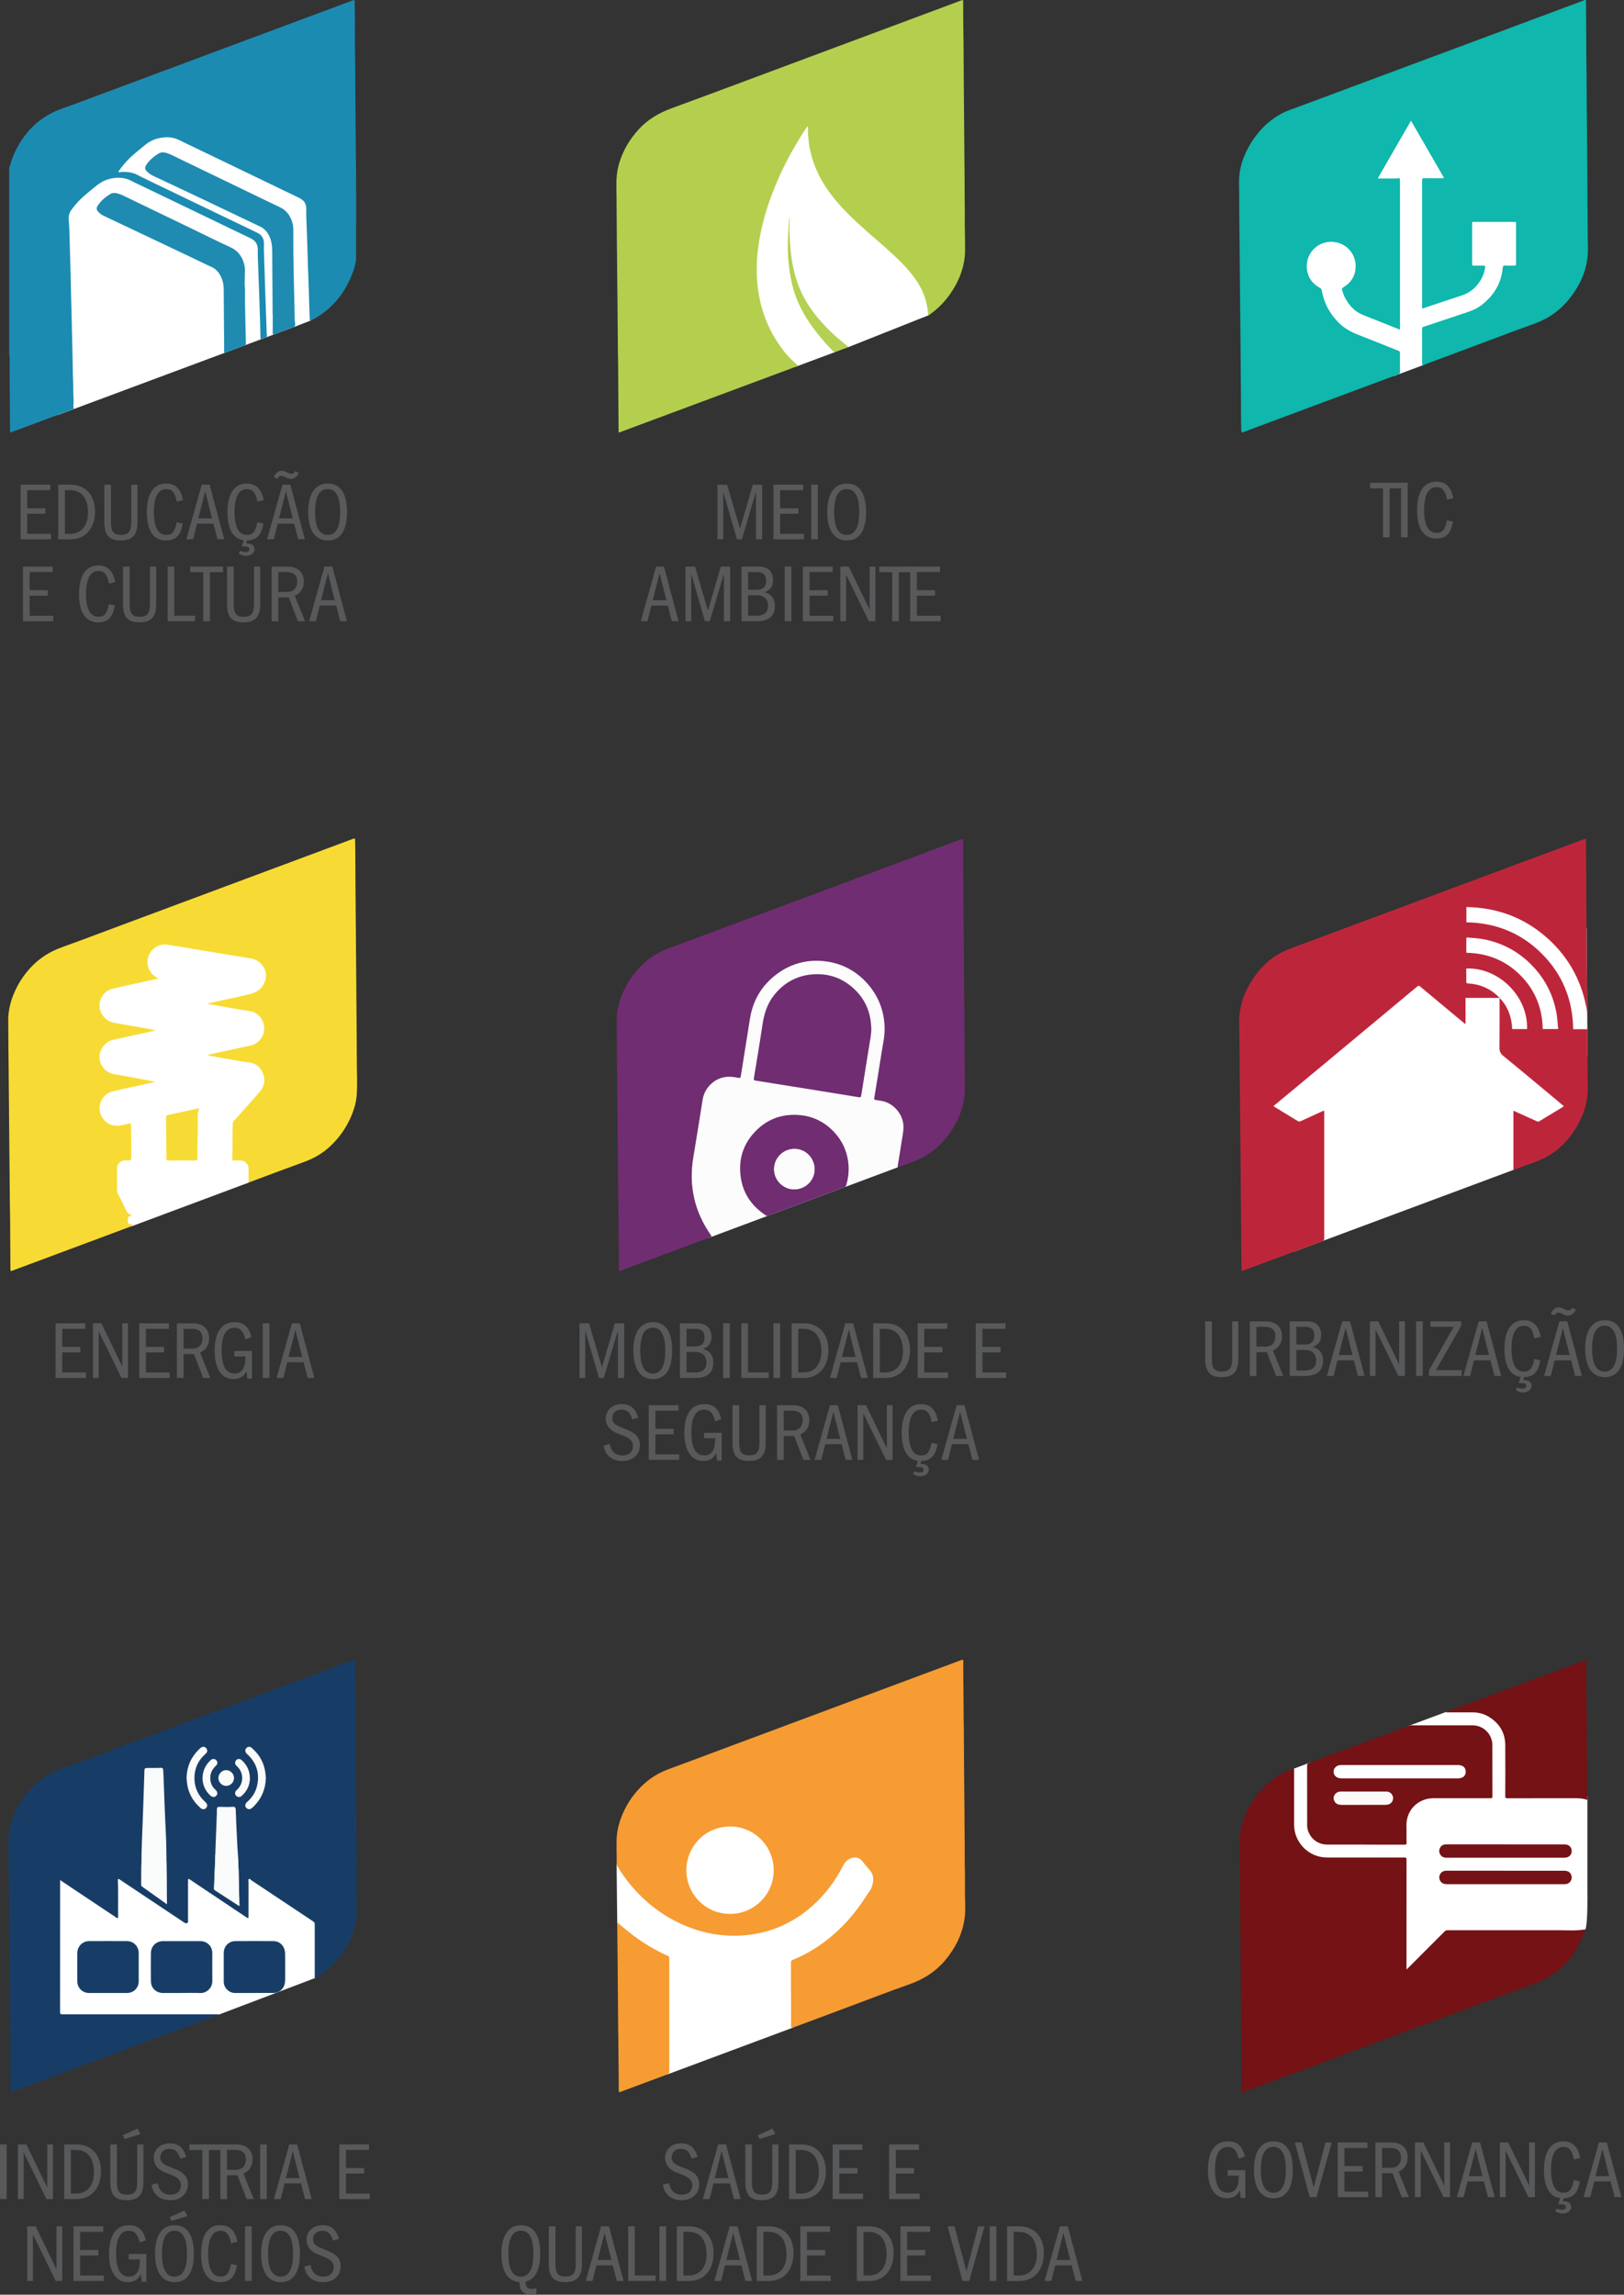 <?xml version="1.0" encoding="UTF-8"?><svg xmlns="http://www.w3.org/2000/svg" viewBox="0 0 464.33 656.1"><rect x="0" y="0" width="464.33" height="656.1" fill="#333333" stroke="none"/><defs><style>.d{fill:#f7db34;}.e{fill:#f7db35;}.f{fill:#f69c33;}.g{fill:#fafbfb;}.h{fill:#fcfcfd;}.i{fill:#fff;}.j{fill:#fcf9f8;}.k{fill:#b5d052;}.l{fill:#bd263a;}.m{fill:#b4cf4e;}.n{fill:#741215;}.o{fill:#173d67;}.p{fill:#1f8bb1;}.q{fill:#0fb7ad;}.r{fill:#1c8bb1;}.s{fill:#702d71;}.t{fill:#58595b;}</style></defs><g id="a"/><g id="b"><g id="c"><g><g><path class="i" d="M25.26,581.98l37.11-5.88,27.68-10.52,1.39-2.23,1.58-31.63s-16.06-4.62-20.27-3.44c-4.22,1.18-41.27,6.23-43.31,6.44-2.04,.21-14.82,.32-14.82,.32,0,0-.43,30.93,0,31.25s-.92,16.22-.19,16.75,10.82-1.07,10.82-1.07Z"/><path class="o" d="M3.02,598.21v-3.5c0-.69,0-1.38,0-2.07-.04-4.87-.04-9.73-.12-14.6-.06-3.89-.06-7.77-.11-11.66-.06-3.9-.05-7.81-.11-11.71-.06-3.9-.05-7.81-.11-11.71-.07-4.43-.06-8.86-.11-13.29-.02-2-.13-3.99,.2-5.97,.66-3.96,2.36-7.46,4.81-10.62,2.9-3.75,6.65-6.21,11.13-7.76,5.5-1.9,10.92-4.03,16.37-6.06,9.49-3.53,18.97-7.06,28.46-10.59,7.2-2.68,14.39-5.37,21.59-8.05,5.33-1.99,10.67-3.97,16-5.97,.44-.17,.54-.1,.54,.38,0,3.31-.02,6.61,.04,9.92,.08,4.48,.06,8.97,.11,13.45,.06,4.5,.05,9.01,.11,13.51,.06,4.81,.05,9.63,.12,14.44,.04,2.76,.02,5.52,.04,8.28,.03,2.8-.01,5.6,.06,8.39,.05,2,.12,3.99-.21,5.96-.67,4-2.38,7.52-4.86,10.7-1.86,2.38-4.08,4.35-6.73,5.83-.06,.03-.12,.05-.19,.08-.11-.21-.06-.41-.06-.61,0-4.92,0-9.85,0-14.77,0-.39-.12-.62-.44-.83-5.89-3.92-11.78-7.85-17.67-11.76-.22-.15-.41-.55-.72-.35-.25,.16-.1,.54-.1,.82,0,3.27,0,6.54-.01,9.81,0,.16,.11,.39-.11,.49-.2,.09-.33-.08-.48-.18-4.91-3.28-9.81-6.56-14.72-9.84-.5-.33-.99-.67-1.49-1.01-.33-.22-.49-.17-.49,.26,0,.89,0,1.78,0,2.67,0,2.89,0,5.78,0,8.67,0,.31,.11,.69-.24,.88-.38,.2-.68-.04-.99-.24-5.57-3.72-11.14-7.43-16.72-11.15-.56-.37-1.12-.74-1.67-1.12-.33-.23-.44-.05-.43,.24,.12,3.41,.02,6.83,.05,10.24,0,.2,.12,.47-.14,.59-.24,.1-.39-.13-.56-.25-4.15-2.77-8.31-5.54-12.46-8.31-1.11-.74-2.22-1.49-3.41-2.29v.59c0,12.39,0,24.79-.01,37.18,0,.5,.12,.62,.62,.62,14.7-.01,29.4-.01,44.1,0,.21,0,.42-.05,.73,.1-19.89,7.41-39.7,14.79-59.62,22.21Zm44.71-53.77c0-.27,0-.45,0-.63-.12-2.56-.04-5.12-.09-7.68-.08-4.06-.01-8.13-.23-12.19-.13-2.44-.23-4.88-.33-7.32-.12-2.93-.22-5.87-.33-8.8-.02-.6-.06-1.19-.09-1.79-.02-.46-.32-.61-.69-.58-1.27,.09-2.54,.02-3.81,.04-.74,.01-.84,.1-.87,.84-.06,1.74-.11,3.48-.17,5.21-.11,3.15-.22,6.3-.33,9.45-.11,3-.25,6.01-.32,9.01-.06,2.96-.04,5.92-.06,8.88,0,.24,.07,.38,.27,.53,2.32,1.64,4.63,3.3,7.04,5.02Zm20.72,.55c-.07-3.43-.13-6.74-.22-10.06-.05-1.84-.17-3.69-.26-5.53-.13-2.58-.26-5.17-.38-7.75-.07-1.43-.1-2.86-.16-4.29-.02-.49-.23-.77-.78-.74-1.27,.08-2.54,.05-3.81,.01-.62-.02-.8,.18-.81,.82,0,.36,0,.73,0,1.09-.13,3.26-.26,6.51-.38,9.77-.06,1.57-.1,3.15-.16,4.73-.09,2.3-.18,4.6-.28,6.89-.01,.27,.08,.43,.31,.57,.63,.39,1.25,.8,1.87,1.21,1.67,1.08,3.33,2.16,5.08,3.29Zm-15.1-36.67c.02,.22,.04,.43,.06,.65,.18,3.21,1.52,5.85,3.91,7.96,.57,.51,1.23,.48,1.64,0,.45-.54,.37-1.12-.22-1.66-2.04-1.85-3.15-4.14-3.14-6.91,.01-2.77,1.09-5.09,3.2-6.91,.52-.45,.6-1.06,.19-1.59-.38-.49-1.06-.55-1.59-.12-.18,.15-.36,.31-.53,.47-2.27,2.22-3.43,4.93-3.52,8.1Zm22.69-.08c0-.09-.04-.3-.06-.52-.2-3.2-1.55-5.83-3.95-7.94-.55-.48-1.17-.43-1.62,.1-.41,.48-.31,1.12,.21,1.58,2.78,2.5,3.73,5.6,2.89,9.22-.43,1.85-1.47,3.37-2.9,4.62-.67,.59-.56,1.53,.2,1.88,.57,.26,1.02,0,1.42-.37,2.47-2.28,3.73-5.1,3.82-8.58Zm-18.13,.19c.05,1.93,.78,3.6,2.24,4.95,.59,.55,1.23,.59,1.71,.07,.46-.5,.36-1.19-.23-1.71-1.07-.94-1.54-2.16-1.49-3.57,.04-1.34,.65-2.42,1.63-3.31,.53-.48,.53-1.11,.07-1.58-.44-.45-1.07-.47-1.56-.02-1.52,1.37-2.32,3.07-2.36,5.18Zm13.56,0c-.03-2.04-.78-3.7-2.23-5.06-.59-.55-1.24-.59-1.71-.07-.45,.49-.37,1.16,.2,1.67,2.06,1.82,2.04,5.04-.03,6.84-.52,.46-.61,1.11-.21,1.59,.43,.51,1.1,.56,1.63,.09,1.53-1.36,2.32-3.06,2.36-5.06Zm-4.55-.05c0-1.23-1-2.25-2.24-2.27-1.17-.02-2.22,1.03-2.23,2.22-.01,1.23,.99,2.27,2.21,2.29,1.2,.02,2.25-1.03,2.26-2.25Z"/><path class="o" d="M30.85,569.84c-1.78,0-3.56,0-5.34,0-1.89,0-3.38-1.4-3.4-3.29-.03-2.73-.03-5.45,0-8.18,.02-1.88,1.49-3.35,3.37-3.36,3.62-.02,7.23-.02,10.85,0,1.86,0,3.33,1.52,3.33,3.38,0,2.71,0,5.41,0,8.12,0,1.88-1.47,3.33-3.36,3.33-1.82,0-3.63,0-5.45,0Z"/><path class="o" d="M51.95,569.84c-1.78,0-3.56,0-5.34,0-1.96,0-3.44-1.39-3.46-3.35-.03-2.69-.03-5.38,0-8.07,.02-1.98,1.5-3.41,3.48-3.41,3.54,0,7.09,0,10.63,0,1.98,0,3.44,1.47,3.44,3.43,0,2.65-.03,5.31,.01,7.96,.03,2.04-1.71,3.53-3.47,3.45-1.76-.08-3.52-.02-5.29-.02Z"/><path class="o" d="M72.69,569.84c-1.83,0-3.67,0-5.5,0-1.73,0-3.22-1.49-3.22-3.22,0-2.74,0-5.48,0-8.23,0-1.88,1.42-3.37,3.31-3.38,3.63-.02,7.26-.03,10.89,0,1.96,.01,3.33,1.52,3.35,3.65,.02,2.52,.02,5.05,0,7.57-.01,1.85-1.02,3.16-2.68,3.54-.19,.04-.39,.06-.59,.06-1.85,0-3.7,0-5.56,0Z"/><path class="g" d="M47.72,544.44c-2.41-1.72-4.72-3.37-7.04-5.02-.2-.14-.27-.29-.27-.53,.02-2.96,0-5.92,.06-8.88,.06-3.01,.21-6.01,.32-9.01,.11-3.15,.22-6.3,.33-9.45,.06-1.74,.12-3.48,.17-5.21,.02-.74,.12-.82,.87-.84,1.27-.02,2.54,.05,3.81-.04,.37-.03,.68,.12,.69,.58,.02,.6,.06,1.19,.09,1.79,.11,2.93,.21,5.87,.33,8.8,.1,2.44,.2,4.88,.33,7.32,.22,4.06,.15,8.12,.23,12.19,.05,2.56-.03,5.12,.09,7.68,0,.18,0,.35,0,.63Z"/><path class="g" d="M68.44,544.99c-1.75-1.13-3.41-2.21-5.08-3.29-.62-.4-1.24-.82-1.87-1.21-.23-.14-.32-.3-.31-.57,.1-2.3,.19-4.59,.28-6.89,.06-1.57,.1-3.15,.16-4.73,.13-3.26,.26-6.51,.38-9.77,.01-.36,0-.73,0-1.09,.01-.63,.19-.84,.81-.82,1.27,.04,2.54,.07,3.81-.01,.55-.03,.76,.25,.78,.74,.06,1.43,.1,2.86,.16,4.29,.12,2.58,.26,5.17,.38,7.75,.09,1.84,.21,3.68,.26,5.53,.09,3.32,.15,6.63,.22,10.06Z"/><path class="g" d="M53.34,508.31c.09-3.17,1.25-5.87,3.52-8.1,.17-.16,.34-.32,.53-.47,.53-.43,1.2-.38,1.59,.12,.41,.53,.34,1.14-.19,1.59-2.11,1.82-3.18,4.13-3.2,6.91-.01,2.76,1.09,5.06,3.14,6.91,.59,.54,.67,1.11,.22,1.66-.4,.48-1.07,.51-1.64,0-2.39-2.12-3.73-4.76-3.91-7.96-.01-.22-.04-.43-.06-.65Z"/><path class="g" d="M76.02,508.23c-.09,3.48-1.35,6.31-3.82,8.58-.4,.37-.85,.64-1.42,.37-.77-.35-.88-1.29-.2-1.88,1.43-1.26,2.47-2.77,2.9-4.62,.85-3.62-.11-6.72-2.89-9.22-.51-.46-.61-1.1-.21-1.58,.45-.53,1.07-.59,1.62-.1,2.4,2.1,3.75,4.73,3.95,7.94,.01,.22,.05,.43,.06,.52Z"/><path class="g" d="M57.9,508.43c.04-2.11,.84-3.81,2.36-5.18,.49-.44,1.12-.42,1.56,.02,.46,.46,.46,1.09-.07,1.58-.98,.9-1.58,1.98-1.63,3.31-.05,1.41,.42,2.63,1.49,3.57,.59,.52,.7,1.21,.23,1.71-.48,.52-1.12,.48-1.71-.07-1.46-1.35-2.19-3.02-2.24-4.95Z"/><path class="g" d="M71.46,508.43c-.04,2-.82,3.7-2.36,5.06-.53,.47-1.2,.42-1.63-.09-.4-.48-.31-1.13,.21-1.59,2.08-1.81,2.09-5.02,.03-6.84-.57-.51-.65-1.17-.2-1.67,.48-.52,1.12-.48,1.71,.07,1.45,1.36,2.2,3.01,2.23,5.06Z"/><path class="g" d="M66.91,508.38c0,1.22-1.05,2.27-2.26,2.25-1.22-.02-2.23-1.06-2.21-2.29,.01-1.19,1.07-2.24,2.23-2.22,1.24,.02,2.24,1.03,2.24,2.27Z"/></g><g><path class="t" d="M0,613.14H1.9v15.62H0v-15.62Z"/><path class="t" d="M6.77,615.46v13.3h-1.64v-15.62h2.41l5.97,12.34v-12.34h1.64v15.62h-1.87l-6.51-13.3Z"/><path class="t" d="M18.36,613.14h3.49c4.66,0,7.03,3.42,7.03,7.64,0,4.64-2.58,7.99-7.05,7.99h-3.47v-15.62Zm8.5,7.99c0-4.12-1.85-6.42-5.15-6.42h-1.45v12.48h1.57c2.97,0,5.04-2.22,5.04-6.07Z"/><path class="t" d="M41.01,613.14v10.82c0,4.03-1.94,5.13-4.8,5.13s-4.68-1.08-4.68-5.2v-10.75h1.9v10.75c0,2.6,.68,3.61,2.86,3.61s2.95-.98,2.95-3.75v-10.61h1.78Zm-5.93-2.6l4.24-1.94,.84,1.59-4.52,1.38-.56-1.03Z"/><path class="t" d="M48.43,614.41c-1.66,0-2.6,1.08-2.6,2.46,0,1.24,.73,1.97,3.16,2.86,1.38,.52,2.39,.96,3.09,1.5,1.31,.98,1.64,2.2,1.64,3.3,0,2.46-1.78,4.57-4.99,4.57-2.51,0-4.87-1.17-5.39-4.43l1.73-.49c.47,2.25,1.66,3.33,3.7,3.33,1.9,0,2.97-1.17,2.97-2.67,0-1.97-1.71-2.62-4.36-3.61-2.51-.94-3.42-2.62-3.42-4.29,0-2.25,1.76-4.12,4.61-4.12,2.34,0,3.91,1.17,4.66,3.89l-1.69,.49c-.68-2.23-1.71-2.79-3.14-2.79Z"/><path class="t" d="M57.85,614.73h-3.72v-1.59h9.37v1.59h-3.75v14.03h-1.9v-14.03Z"/><path class="t" d="M67.9,621.95h-3v6.82h-1.9v-15.62h4.59c2.65,0,4.61,1.38,4.61,4.26,0,1.85-.77,3.23-2.58,4.1l2.93,7.26h-2.04l-2.62-6.82Zm2.41-4.57c0-1.76-1.1-2.67-2.9-2.67h-2.51v5.67h2.44c1.85,0,2.97-1.03,2.97-3Z"/><path class="t" d="M74.38,613.14h1.9v15.62h-1.9v-15.62Z"/><path class="t" d="M86.05,624.29h-4.68l-1.12,4.47h-1.92l4.38-15.62h2.25l4.17,15.62h-1.92l-1.15-4.47Zm-4.31-1.52h3.91l-1.94-7.75-1.97,7.75Z"/><path class="t" d="M97.01,613.14h8.5v1.57h-6.6v5.18h5.2v1.57h-5.2v5.74h6.79v1.57h-8.69v-15.62Z"/><path class="t" d="M9.42,638.88v13.3h-1.64v-15.62h2.41l5.97,12.34v-12.34h1.64v15.62h-1.87l-6.51-13.3Z"/><path class="t" d="M21.01,636.56h8.5v1.57h-6.6v5.18h5.2v1.57h-5.2v5.74h6.79v1.57h-8.69v-15.62Z"/><path class="t" d="M40.28,650.26c-.84,1.66-2.06,2.25-3.75,2.25-3.65,0-5.36-3.47-5.36-8.03,0-5.27,1.94-8.24,5.71-8.24,2.6,0,4.08,1.26,4.83,4.29l-1.71,.66c-.75-2.74-1.69-3.35-3.16-3.35-2.41,0-3.65,2.13-3.65,6.51s1.24,6.58,3.65,6.58c2.06,0,3.16-1.55,3.16-4.64v-.26h-3.19v-1.57h5.04v7.94h-1.31l-.26-2.13Z"/><path class="t" d="M44.33,644.39c0-5.18,1.94-8.15,5.6-8.15s5.5,2.88,5.5,8.15-1.87,8.13-5.5,8.13-5.6-2.97-5.6-8.13Zm9.13,.05c0-2.93-.49-6.63-3.58-6.63-2.6,0-3.58,2.65-3.58,6.67,0,2.9,.61,6.46,3.58,6.46,2.72,0,3.58-2.88,3.58-6.51Zm-4.97-10.47l4.24-1.94,.84,1.59-4.52,1.38-.56-1.03Z"/><path class="t" d="M62.93,652.51c-3.58,0-5.43-2.93-5.43-8.08s1.87-8.2,5.5-8.2c2.62,0,4.26,1.5,4.85,4.75l-1.8,.45c-.44-2.55-1.31-3.61-3-3.61-2.27,0-3.54,2.22-3.54,6.56s1.24,6.54,3.54,6.54c1.76,0,2.46-.98,3-3.63l1.71,.42c-.59,3.26-1.87,4.8-4.83,4.8Z"/><path class="t" d="M70.07,636.56h1.9v15.62h-1.9v-15.62Z"/><path class="t" d="M74.66,644.39c0-5.18,1.94-8.15,5.6-8.15s5.5,2.88,5.5,8.15-1.87,8.13-5.5,8.13-5.6-2.97-5.6-8.13Zm9.13,.05c0-2.93-.49-6.63-3.58-6.63-2.6,0-3.58,2.65-3.58,6.67,0,2.9,.61,6.46,3.58,6.46,2.72,0,3.58-2.88,3.58-6.51Z"/><path class="t" d="M92.11,637.83c-1.66,0-2.6,1.08-2.6,2.46,0,1.24,.73,1.97,3.16,2.86,1.38,.52,2.39,.96,3.09,1.5,1.31,.98,1.64,2.2,1.64,3.3,0,2.46-1.78,4.57-4.99,4.57-2.51,0-4.87-1.17-5.39-4.43l1.73-.49c.47,2.25,1.66,3.33,3.7,3.33,1.9,0,2.97-1.17,2.97-2.67,0-1.97-1.71-2.62-4.36-3.61-2.51-.94-3.42-2.62-3.42-4.29,0-2.25,1.76-4.12,4.61-4.12,2.34,0,3.91,1.17,4.66,3.89l-1.69,.49c-.68-2.23-1.71-2.79-3.14-2.79Z"/></g></g><g><g><path class="i" d="M369.77,505.76l4.75-1.79,3.38,.28,24.95-10.3-.07-.49,10.7-3.99,12.21-2.69,16.92,8.33,11.25,18.59v27.35s.16,8.74-.55,10.6c-.7,1.86-8.01,6.06-8.01,6.06l-48.78,12.25-34.6-29.33,4.62-31.05,3.23-3.79Z"/><path class="n" d="M453.31,551.64c-2.2,6.35-5.9,11.37-11.94,14.43-2.11,1.07-4.4,1.73-6.61,2.56-6.88,2.58-13.76,5.14-20.65,7.7-8.56,3.19-17.12,6.37-25.68,9.56-8.14,3.03-16.27,6.07-24.4,9.1-2.81,1.05-5.62,2.08-8.43,3.14-.4,.15-.59,.15-.56-.34,0-.12-.02-.25-.02-.38-.02-2.53-.04-5.05-.05-7.58-.02-3.09,0-6.18-.07-9.26-.04-1.85,0-3.7-.04-5.56-.08-4-.07-7.99-.12-11.99-.04-3.81-.07-7.63-.11-11.44-.04-3.98-.06-7.96-.12-11.93-.03-2.11,.01-4.22-.05-6.32-.06-2.2-.02-4.4-.05-6.59-.03-2.95,.7-5.73,1.9-8.41,1.32-2.92,3.14-5.5,5.44-7.73,2.3-2.22,4.95-3.87,8.01-4.84,.07-.02,.13-.08,.25,.02v.54c0,5.14,0,10.29,0,15.43,0,4.77,3.73,8.86,8.48,9.3,.38,.04,.76,.05,1.14,.05,7.31,0,14.62,0,21.92,0,.46,0,.6,.08,.6,.58-.02,10.25-.01,20.51-.01,30.76v.69c.2-.19,.34-.32,.47-.45,3.47-3.47,6.95-6.94,10.41-10.42,.27-.27,.53-.37,.9-.37,10.54,0,21.09,.02,31.63,0,2.55,0,5.11,.24,7.75-.25Z"/><path class="n" d="M390.58,527.41c-3.67,0-7.34,0-11.02,0-2.54,0-4.59-1.41-5.5-3.77-.21-.54-.32-1.11-.32-1.7,0-5.73,0-11.45-.01-17.18,0-.37,.11-.53,.45-.66,7.18-2.66,14.36-5.34,21.54-8.01,2.35-.88,4.71-1.74,7.06-2.63,.26-.1,.52-.14,.79-.14,5.85,0,11.71,0,17.56,0,2.99,0,5.55,2.56,5.56,5.55,0,4.93,0,9.85,.02,14.78,0,.47-.17,.51-.56,.51-5.45,0-10.91,0-16.36,0-3.86,0-7.07,2.74-7.59,6.57-.13,.98-.05,2-.05,2.99,0,1.05-.03,2.11,.01,3.16,.02,.48-.14,.55-.57,.55-3.67-.02-7.34-.01-11.02-.01Zm9.59-18.98c5.62,0,11.24,0,16.85,0,1.22,0,2.04-.73,2.04-1.84,0-1.14-.8-1.87-2.06-1.87-11.22,0-22.44,0-33.65,0-1.14,0-2.01,.79-2.03,1.84-.02,1.05,.88,1.87,2.05,1.87,5.6,0,11.2,0,16.8,0Zm-10.33,7.59c2.09,0,4.18,0,6.26,0,.23,0,.47-.01,.7-.06,1.31-.28,1.9-1.73,1.17-2.84-.45-.69-1.12-.86-1.88-.86-3.67,0-7.34,0-11,0-.58,0-1.16-.02-1.74,0-1.38,.05-2.29,1.2-1.92,2.4,.27,.87,.99,1.36,2.04,1.37,2.12,0,4.25,0,6.37,0Z"/><path class="n" d="M453.86,514.66c-1.3-.5-2.6-.51-3.91-.51-6.33,0-12.65,0-18.98,.02-.48,0-.59-.12-.59-.59,.02-4.89,.05-9.78,0-14.67-.04-3.55-1.71-6.21-4.71-8.05-1.45-.89-3.06-1.27-4.76-1.26-2.27,.02-4.54,0-6.82,0h-.59l-.03-.13c13.34-4.97,26.67-9.94,40.01-14.91,.14,.67,.11,1.32,.11,1.98,.01,3.71-.02,7.42,.05,11.12,.08,4.56,.04,9.12,.11,13.67,.07,4.41,.09,8.82,.1,13.32Z"/><path class="n" d="M430.46,534.88c5.58,0,11.16,0,16.74,0,1.24,0,1.92,.52,2.15,1.63,.2,.96-.52,2.02-1.5,2.17-.27,.04-.54,.06-.81,.06-11.07,0-22.13,0-33.2,0-.84,0-1.59-.17-2.05-.96-.7-1.22,0-2.67,1.39-2.88,.2-.03,.4-.03,.6-.03,5.56,0,11.12,0,16.68,0Z"/><path class="n" d="M430.48,527.35c5.62,0,11.23,0,16.85,0,1.22,0,2.05,.78,2.05,1.91,0,1.12-.85,1.9-2.07,1.9-11.25,0-22.5,0-33.76,0-.79,0-1.42-.29-1.8-.99-.36-.67-.34-1.36,.09-2.01,.39-.6,.97-.82,1.67-.82,5.25,0,10.51,0,15.76,0h1.2Z"/><path class="i" d="M400.17,508.42c-5.6,0-11.2,0-16.8,0-1.17,0-2.07-.83-2.05-1.87,.02-1.05,.89-1.84,2.03-1.84,11.22,0,22.44,0,33.65,0,1.26,0,2.07,.73,2.06,1.87,0,1.11-.82,1.84-2.04,1.84-5.62,0-11.24,0-16.85,0Z"/><path class="j" d="M389.83,516.01c-2.12,0-4.25,0-6.37,0-1.05,0-1.77-.49-2.04-1.37-.37-1.2,.54-2.35,1.92-2.4,.58-.02,1.16,0,1.74,0,3.67,0,7.34,0,11,0,.76,0,1.43,.18,1.88,.86,.73,1.11,.14,2.57-1.17,2.84-.23,.05-.47,.06-.7,.06-2.09,0-4.18,0-6.26,0Z"/></g><g><path class="t" d="M354.48,626.29c-.84,1.66-2.06,2.25-3.75,2.25-3.65,0-5.36-3.47-5.36-8.03,0-5.27,1.94-8.24,5.72-8.24,2.6,0,4.08,1.26,4.82,4.29l-1.71,.66c-.75-2.74-1.69-3.35-3.16-3.35-2.41,0-3.65,2.13-3.65,6.51s1.24,6.58,3.65,6.58c2.06,0,3.16-1.55,3.16-4.64v-.26h-3.18v-1.57h5.04v7.94h-1.31l-.26-2.13Z"/><path class="t" d="M358.53,620.41c0-5.18,1.94-8.15,5.6-8.15s5.5,2.88,5.5,8.15-1.87,8.13-5.5,8.13-5.6-2.97-5.6-8.13Zm9.13,.05c0-2.93-.49-6.63-3.58-6.63-2.6,0-3.58,2.65-3.58,6.67,0,2.9,.61,6.46,3.58,6.46,2.72,0,3.58-2.88,3.58-6.51Z"/><path class="t" d="M370.24,612.58h1.94l3.42,12.88,3.37-12.88h1.8l-4.36,15.62h-1.94l-4.24-15.62Z"/><path class="t" d="M382.49,612.58h8.5v1.57h-6.6v5.18h5.2v1.57h-5.2v5.74h6.79v1.57h-8.69v-15.62Z"/><path class="t" d="M398.16,621.39h-3v6.82h-1.9v-15.62h4.59c2.65,0,4.61,1.38,4.61,4.26,0,1.85-.77,3.23-2.58,4.1l2.93,7.26h-2.04l-2.62-6.82Zm2.41-4.57c0-1.76-1.1-2.67-2.9-2.67h-2.51v5.67h2.44c1.85,0,2.97-1.03,2.97-3Z"/><path class="t" d="M406.21,614.9v13.3h-1.64v-15.62h2.41l5.97,12.34v-12.34h1.64v15.62h-1.87l-6.51-13.3Z"/><path class="t" d="M424.27,623.73h-4.68l-1.12,4.47h-1.92l4.38-15.62h2.25l4.17,15.62h-1.92l-1.15-4.47Zm-4.31-1.52h3.91l-1.94-7.75-1.97,7.75Z"/><path class="t" d="M430.48,614.9v13.3h-1.64v-15.62h2.41l5.97,12.34v-12.34h1.64v15.62h-1.87l-6.51-13.3Z"/><path class="t" d="M446.66,631.81c.75,0,1.05-.28,1.05-.75,0-.56-.47-.82-1.43-.82l-.75-.02,.56-1.73c-3.07-.4-4.64-3.28-4.64-8.03,0-5.13,1.87-8.2,5.5-8.2,2.62,0,4.26,1.5,4.85,4.75l-1.8,.45c-.45-2.55-1.31-3.61-3-3.61-2.27,0-3.54,2.22-3.54,6.56s1.24,6.54,3.54,6.54c1.76,0,2.46-.98,3-3.63l1.71,.42c-.56,3.19-1.83,4.71-4.64,4.8l-.26,.84h.21c1.5,0,2.18,.7,2.18,1.64,0,1.03-1.01,1.9-2.39,1.9-.73,0-1.36-.19-2.11-.66l.28-.75c.54,.16,1.01,.3,1.66,.3Z"/><path class="t" d="M460.5,623.73h-4.68l-1.12,4.47h-1.92l4.38-15.62h2.25l4.17,15.62h-1.92l-1.15-4.47Zm-4.31-1.52h3.91l-1.94-7.75-1.97,7.75Z"/></g></g><g><g><path class="t" d="M5.89,138.58H14.39v1.57H7.79v5.18h5.2v1.57H7.79v5.74h6.79v1.57H5.89v-15.62Z"/><path class="t" d="M16.66,138.58h3.49c4.66,0,7.03,3.42,7.03,7.64,0,4.64-2.58,7.99-7.05,7.99h-3.47v-15.62Zm8.5,7.99c0-4.12-1.85-6.42-5.15-6.42h-1.45v12.48h1.57c2.97,0,5.04-2.22,5.04-6.07Z"/><path class="t" d="M39.31,138.58v10.82c0,4.03-1.94,5.13-4.8,5.13s-4.68-1.08-4.68-5.2v-10.75h1.9v10.75c0,2.6,.68,3.61,2.86,3.61s2.95-.98,2.95-3.75v-10.61h1.78Z"/><path class="t" d="M47.41,154.53c-3.58,0-5.43-2.93-5.43-8.08s1.87-8.2,5.5-8.2c2.62,0,4.26,1.5,4.85,4.75l-1.8,.45c-.44-2.55-1.31-3.61-3-3.61-2.27,0-3.54,2.22-3.54,6.56s1.24,6.54,3.54,6.54c1.76,0,2.46-.98,3-3.63l1.71,.42c-.59,3.26-1.87,4.8-4.83,4.8Z"/><path class="t" d="M61.02,149.73h-4.68l-1.12,4.47h-1.92l4.38-15.62h2.25l4.17,15.62h-1.92l-1.15-4.47Zm-4.31-1.52h3.91l-1.94-7.75-1.97,7.75Z"/><path class="t" d="M70.25,157.81c.75,0,1.05-.28,1.05-.75,0-.56-.47-.82-1.43-.82l-.75-.02,.56-1.73c-3.07-.4-4.64-3.28-4.64-8.03,0-5.13,1.87-8.2,5.5-8.2,2.62,0,4.26,1.5,4.85,4.75l-1.8,.45c-.44-2.55-1.31-3.61-3-3.61-2.27,0-3.54,2.22-3.54,6.56s1.24,6.54,3.54,6.54c1.76,0,2.46-.98,3-3.63l1.71,.42c-.56,3.19-1.83,4.71-4.64,4.8l-.26,.84h.21c1.5,0,2.18,.7,2.18,1.64,0,1.03-1.01,1.9-2.39,1.9-.73,0-1.36-.19-2.11-.66l.28-.75c.54,.16,1.01,.3,1.66,.3Z"/><path class="t" d="M84.09,149.73h-4.68l-1.12,4.47h-1.92l4.38-15.62h2.25l4.17,15.62h-1.92l-1.15-4.47Zm-.96-12.79c-.44,0-.91-.14-1.43-.42-.52-.3-.96-.45-1.26-.45-.66,0-.84,.47-1.15,.84l-1.01-.56c.66-1.31,1.41-1.76,2.32-1.76,.35,0,.8,.14,1.36,.42,.59,.3,1.05,.45,1.41,.45,.56,0,.77-.3,1.08-.77l1.01,.56c-.59,1.15-1.38,1.69-2.32,1.69Zm-3.35,11.27h3.91l-1.94-7.75-1.97,7.75Z"/><path class="t" d="M88.12,146.41c0-5.18,1.94-8.15,5.6-8.15s5.5,2.88,5.5,8.15-1.87,8.13-5.5,8.13-5.6-2.97-5.6-8.13Zm9.13,.05c0-2.93-.49-6.63-3.58-6.63-2.6,0-3.58,2.65-3.58,6.67,0,2.9,.61,6.46,3.58,6.46,2.72,0,3.58-2.88,3.58-6.51Z"/><path class="t" d="M6.57,162H15.07v1.57h-6.6v5.18h5.2v1.57h-5.2v5.74h6.79v1.57H6.57v-15.62Z"/><path class="t" d="M28.02,177.95c-3.58,0-5.43-2.93-5.43-8.08s1.87-8.2,5.5-8.2c2.62,0,4.26,1.5,4.85,4.75l-1.8,.45c-.44-2.55-1.31-3.61-3-3.61-2.27,0-3.54,2.22-3.54,6.56s1.24,6.54,3.54,6.54c1.76,0,2.46-.98,3-3.63l1.71,.42c-.59,3.26-1.87,4.8-4.83,4.8Z"/><path class="t" d="M44.65,162v10.82c0,4.03-1.94,5.13-4.8,5.13s-4.68-1.08-4.68-5.2v-10.75h1.9v10.75c0,2.6,.68,3.61,2.86,3.61s2.95-.98,2.95-3.75v-10.61h1.78Z"/><path class="t" d="M47.93,162h1.9v14.05h5.93v1.57h-7.82v-15.62Z"/><path class="t" d="M58.12,163.6h-3.72v-1.59h9.37v1.59h-3.75v14.03h-1.9v-14.03Z"/><path class="t" d="M74.4,162v10.82c0,4.03-1.94,5.13-4.8,5.13s-4.68-1.08-4.68-5.2v-10.75h1.9v10.75c0,2.6,.68,3.61,2.86,3.61s2.95-.98,2.95-3.75v-10.61h1.78Z"/><path class="t" d="M82.57,170.81h-3v6.82h-1.9v-15.62h4.59c2.65,0,4.61,1.38,4.61,4.26,0,1.85-.77,3.23-2.58,4.1l2.93,7.26h-2.04l-2.62-6.82Zm2.41-4.57c0-1.76-1.1-2.67-2.9-2.67h-2.51v5.67h2.44c1.85,0,2.97-1.03,2.97-3Z"/><path class="t" d="M96.11,173.15h-4.68l-1.12,4.47h-1.92l4.38-15.62h2.25l4.17,15.62h-1.92l-1.15-4.47Zm-4.31-1.52h3.91l-1.94-7.75-1.97,7.75Z"/></g><g><path class="i" d="M16.42,118.7l52.36-19.51,12.67-4.73,1.21-.45,1.39-.5,4.93-1.92,1.8-4.68,2.65-43.33s-29.81-9.57-34.54-9.65-22.64,2.03-25.68,4.22c-3.04,2.2-15.79,7.6-17.99,12.75-2.2,5.15-5.07,19.76-5.07,20.61s6.27,47.2,6.27,47.2Z"/><path class="r" d="M2.66,47.91c.37-.96,.57-1.97,.96-2.93,2.3-5.63,5.93-10.08,11.45-12.81,2.06-1.02,4.28-1.68,6.44-2.48,8.79-3.29,17.59-6.56,26.39-9.84,7.9-2.94,15.79-5.89,23.69-8.83,8.81-3.28,17.63-6.57,26.44-9.85,.98-.37,1.97-.72,2.95-1.1,.31-.12,.42-.08,.42,.27,0,1.07,.06,2.14,.06,3.21,.02,3.89-.01,7.78,.05,11.67,.08,4.54,.05,9.09,.11,13.63,.06,4.54,.04,9.09,.11,13.63,.16,10.31,.09,20.62,.08,30.93,0,1.95-.65,3.82-1.39,5.62-2.12,5.11-5.47,9.16-10.28,11.96-.38,.22-.78,.39-1.16,.6-.29,.16-.42,.12-.43-.25-.03-1.4-.09-2.79-.14-4.19-.08-2.5-.12-5.01-.23-7.51-.09-2.07-.15-4.13-.21-6.2-.09-3.25-.19-6.49-.33-9.74-.05-1.22-.11-2.43-.07-3.64,.06-1.87-.57-2.79-2.3-3.61-2.67-1.26-5.33-2.57-7.99-3.85-6.72-3.23-13.43-6.47-20.15-9.7-1.98-.95-3.97-1.89-5.93-2.86-1.91-.95-3.88-.95-5.89-.5-1.55,.35-2.89,1.12-4.11,2.14-1.59,1.35-3.28,2.59-4.71,4.12-.87,.93-1.69,1.89-2.42,2.94-.09,.13-.25,.28-.16,.43,.09,.17,.3,.06,.45,.04,1.18-.15,2.36-.06,3.5,.24,.99,.25,1.86,.81,2.77,1.25,3.78,1.81,7.55,3.65,11.32,5.46,6.54,3.15,13.08,6.29,19.62,9.43,.62,.3,1.23,.62,1.86,.9,1.64,.71,2.14,2.01,2.04,3.62-.07,1.11,.05,2.21,.05,3.31,0,1.21,.08,2.43,.12,3.64,.11,3.5,.2,7,.34,10.5,.08,2.08,.14,4.17,.23,6.25,.03,.72,.01,1.45,.09,2.17,.03,.28-.05,.44-.33,.52-.38,.11-.76,.24-1.12,.41-.32,.14-.36,.03-.37-.26-.04-1.76-.09-3.52-.14-5.28-.07-2.27-.14-4.53-.22-6.8-.07-1.99-.14-3.99-.22-5.98-.06-1.78-.14-3.55-.19-5.33-.02-.62,0-1.23,0-1.85,.01-1.56-.65-2.62-2.1-3.3-3.75-1.76-7.46-3.59-11.18-5.38-6.59-3.17-13.18-6.34-19.77-9.51-1.05-.5-2.11-.98-3.13-1.52-2.14-1.12-4.36-1.07-6.6-.44-1.49,.42-2.73,1.28-3.92,2.28-1.44,1.22-2.96,2.35-4.26,3.71-.88,.91-1.71,1.87-2.44,2.91-.64,.92-.76,1.98-.64,3.08,.16,1.55,.18,3.11,.23,4.67,.08,2.78,.12,5.55,.23,8.33,.05,1.2,.06,2.39,.09,3.59,.08,3.17,.12,6.35,.23,9.52,.05,1.52,.06,3.05,.1,4.57,.1,3.25,.15,6.5,.23,9.75,.04,1.62,.02,3.23,.11,4.84,.11,1.94-.01,3.88,.16,5.82,.07,.79-.2,1.58,.02,2.38,.08,.28-.21,.3-.38,.36-2.7,1.01-5.4,2.02-8.1,3.03-3.02,1.13-6.05,2.25-9.07,3.38-.66,.25-.66,.25-.66-.48-.03-5.18-.07-10.36-.11-15.54,0-1.77,0-3.55,0-5.32,0-.19,.07-.4-.11-.56V47.91Z"/><path class="p" d="M77.94,89.78c0-.47,0-.95,0-1.42-.04-5.54-.07-11.09-.11-16.63-.02-1.82-.31-3.58-1.35-5.13-.53-.78-1.19-1.39-2.06-1.8-5.41-2.56-10.8-5.15-16.21-7.72-4.34-2.06-8.69-4.12-13.04-6.15-1.12-.52-2.27-.98-3.15-1.89-.64-.66-.69-1.13-.19-1.89,.93-1.41,2.18-2.47,3.62-3.31,.72-.42,1.51-.31,2.27-.07,1.06,.33,2.03,.88,3.03,1.36,5.86,2.81,11.7,5.64,17.55,8.47,3.92,1.89,7.83,3.82,11.76,5.67,1.93,.91,2.98,2.47,3.54,4.43,.26,.89,.28,1.8,.27,2.73-.03,3.85,.01,7.7,.1,11.55,.03,1.23,.05,2.47,.08,3.7,.09,3.3,.14,6.61,.23,9.91,.02,.59,.3,1.31-.04,1.73-.32,.39-1.03,.46-1.57,.67-1.39,.52-2.78,1.04-4.17,1.57-.37,.14-.54,.17-.53-.34,.03-1.82,.01-3.64,.01-5.45h-.03Z"/><path class="p" d="M64.09,97.74c-.09-5.01-.07-10.03-.13-15.04-.03-2.07-.61-4.01-2.17-5.52-.74-.72-1.72-1.01-2.6-1.44-3.31-1.61-6.64-3.18-9.97-4.76-4.78-2.27-9.57-4.53-14.35-6.8-1.79-.85-3.58-1.68-5.36-2.54-.56-.27-1.04-.67-1.46-1.13-.48-.52-.52-1.04-.15-1.63,.9-1.43,2.15-2.5,3.57-3.37,.69-.42,1.44-.4,2.2-.19,1.23,.34,2.34,.99,3.48,1.53,5.92,2.84,11.83,5.7,17.74,8.56,3.66,1.77,7.29,3.59,10.98,5.28,2.24,1.02,3.44,2.74,3.99,5.03,.19,.81,.19,1.63,.15,2.48-.06,1.52-.11,3.05,.04,4.57,.02,.16,0,.33,0,.49,.01,1.91-.02,3.82,.05,5.73,.06,1.74,.04,3.49,.11,5.23,.05,1.32,.05,2.65,.1,3.97,.01,.32-.08,.49-.39,.6-1.79,.65-3.57,1.31-5.35,1.99-.39,.15-.51,.09-.49-.34,.02-.89,0-1.78,0-2.67Z"/></g></g><g><g><path class="t" d="M354.07,377.8v10.82c0,4.03-1.94,5.13-4.8,5.13s-4.68-1.08-4.68-5.2v-10.75h1.9v10.75c0,2.6,.68,3.61,2.86,3.61s2.95-.98,2.95-3.75v-10.61h1.78Z"/><path class="t" d="M362.24,386.61h-3v6.82h-1.9v-15.62h4.59c2.65,0,4.61,1.38,4.61,4.26,0,1.85-.77,3.23-2.58,4.1l2.93,7.26h-2.04l-2.62-6.82Zm2.41-4.57c0-1.76-1.1-2.67-2.9-2.67h-2.51v5.67h2.44c1.85,0,2.97-1.03,2.97-3Z"/><path class="t" d="M368.73,377.8h4.71c.91,0,1.66,.07,2.37,.38,1.12,.49,1.94,1.78,1.94,3.51s-.73,2.81-2.39,3.44c1.87,.47,2.93,1.8,2.93,3.93,0,2.93-1.85,4.36-5.08,4.36h-4.47v-15.62Zm7.05,4.05c0-1.57-.73-2.48-2.69-2.48h-2.46v5.06h2.22c2.13,0,2.93-.89,2.93-2.58Zm.54,7.14c0-1.87-1.15-3-3.23-3h-2.46v5.86h2.51c2.01,0,3.19-.96,3.19-2.86Z"/><path class="t" d="M387.09,388.95h-4.68l-1.12,4.47h-1.92l4.38-15.62h2.25l4.17,15.62h-1.92l-1.15-4.47Zm-4.31-1.52h3.91l-1.94-7.75-1.97,7.75Z"/><path class="t" d="M393.3,380.12v13.3h-1.64v-15.62h2.41l5.97,12.34v-12.34h1.64v15.62h-1.87l-6.51-13.3Z"/><path class="t" d="M404.89,377.8h1.9v15.62h-1.9v-15.62Z"/><path class="t" d="M408.59,391.76l7.07-12.39h-6.7v-1.57h8.83v1.29l-7.24,12.67h7.38v1.66h-9.35v-1.66Z"/><path class="t" d="M426.13,388.95h-4.68l-1.12,4.47h-1.92l4.38-15.62h2.25l4.17,15.62h-1.92l-1.15-4.47Zm-4.31-1.52h3.91l-1.94-7.75-1.97,7.75Z"/><path class="t" d="M435.36,397.03c.75,0,1.05-.28,1.05-.75,0-.56-.47-.82-1.43-.82l-.75-.02,.56-1.73c-3.07-.4-4.64-3.28-4.64-8.03,0-5.13,1.87-8.2,5.5-8.2,2.62,0,4.26,1.5,4.85,4.75l-1.8,.45c-.45-2.55-1.31-3.61-3-3.61-2.27,0-3.54,2.22-3.54,6.56s1.24,6.54,3.54,6.54c1.76,0,2.46-.98,3-3.63l1.71,.42c-.56,3.19-1.83,4.71-4.64,4.8l-.26,.84h.21c1.5,0,2.18,.7,2.18,1.64,0,1.03-1.01,1.9-2.39,1.9-.73,0-1.36-.19-2.11-.66l.28-.75c.54,.16,1.01,.3,1.66,.3Z"/><path class="t" d="M449.2,388.95h-4.68l-1.12,4.47h-1.92l4.38-15.62h2.25l4.17,15.62h-1.92l-1.15-4.47Zm-.96-12.79c-.44,0-.91-.14-1.43-.42-.51-.3-.96-.45-1.26-.45-.66,0-.84,.47-1.15,.84l-1.01-.56c.66-1.31,1.41-1.76,2.32-1.76,.35,0,.8,.14,1.36,.42,.59,.3,1.05,.45,1.41,.45,.56,0,.77-.3,1.08-.77l1.01,.56c-.59,1.15-1.38,1.69-2.32,1.69Zm-3.35,11.27h3.91l-1.94-7.75-1.97,7.75Z"/><path class="t" d="M453.23,385.62c0-5.18,1.94-8.15,5.6-8.15s5.5,2.88,5.5,8.15-1.87,8.13-5.5,8.13-5.6-2.97-5.6-8.13Zm9.13,.05c0-2.93-.49-6.63-3.58-6.63-2.6,0-3.58,2.65-3.58,6.67,0,2.9,.61,6.46,3.58,6.46,2.72,0,3.58-2.88,3.58-6.51Z"/></g><g><polyline class="i" points="369.8 357.94 432.72 334.5 444.43 322.85 450.42 311.08 453.91 301.52 453.63 265.31 429.02 256.08 413.4 259.51 356.05 307.01 360.33 334.83"/><path class="l" d="M428.79,285.32h-9.77v7.5c-.26-.19-.43-.3-.58-.43-4.13-3.43-8.25-6.85-12.37-10.3-.32-.27-.51-.32-.86-.02-8.36,6.98-16.74,13.94-25.11,20.91-5.18,4.3-10.36,8.6-15.54,12.9-.14,.11-.27,.24-.46,.41,.8,.49,1.56,.96,2.33,1.43,1.54,.94,3.09,1.87,4.63,2.82,.31,.19,.54,.16,.84,.02,2.07-.96,4.14-1.9,6.21-2.84,.13-.06,.27-.1,.48-.17,.01,.23,.03,.41,.03,.6,0,11.97,0,23.94,0,35.91,0,.44-.12,.65-.56,.82-7.58,2.81-15.16,5.64-22.74,8.46-.08,.03-.17,.05-.29,.08-.02-.13-.05-.23-.05-.33-.03-1.63-.06-3.25-.07-4.88-.02-2.95-.02-5.9-.05-8.85-.03-3.89-.07-7.78-.11-11.67-.04-3.84-.07-7.67-.11-11.51-.04-3.91-.07-7.82-.11-11.72-.04-3.82-.07-7.63-.11-11.45-.03-3.38-.02-6.77-.12-10.15-.13-4.51,1.17-8.6,3.55-12.36,2.3-3.65,5.26-6.64,9.2-8.48,2.2-1.02,4.53-1.79,6.81-2.64,10.53-3.93,21.07-7.86,31.61-11.78,11.08-4.13,22.16-8.26,33.24-12.38,4.77-1.78,9.54-3.55,14.32-5.32,.1-.04,.2-.06,.37-.11,.02,.21,.05,.37,.05,.54,.02,3.64,.05,7.27,.07,10.91,.01,2.48,.02,4.96,.04,7.44,.03,4.51,.07,9.01,.11,13.52,.04,4.58,.07,9.16,.11,13.74,0,1.19,0,2.38,0,3.43-1.28-8.41-5.09-15.64-11.62-21.36-6.52-5.72-14.18-8.51-22.89-8.66v4.36c8.38,.14,15.65,3.05,21.58,8.99,5.91,5.92,8.83,13.17,8.95,21.58h4.06c.01,.24,.03,.41,.03,.59,.02,5.16-.02,10.32,.09,15.48,.08,3.57-.64,6.94-2.24,10.1-2.82,5.55-6.93,9.74-12.93,11.83-2.03,.71-4.03,1.48-6.1,2.25v-16.96c1.08,.49,2.13,.96,3.17,1.43,1.22,.55,2.43,1.11,3.65,1.65,.14,.06,.36,.07,.48,0,2.28-1.37,4.55-2.75,6.82-4.13,.09-.05,.16-.13,.3-.24-.99-.83-1.96-1.64-2.92-2.45-4.79-3.98-9.56-7.99-14.39-11.92-.81-.66-1.11-1.32-1.1-2.35,.06-4.51,.03-9.02,.03-13.53,0-.23,.01-.47,.02-.7,2.38,2.49,3.47,5.51,3.59,8.91h4.25c.33-9.51-8.33-17.74-17.38-17.31,0,1.33,0,2.67,.02,4,0,.09,.23,.24,.37,.26,.5,.07,1.01,.06,1.51,.14,3.01,.46,5.58,1.78,7.66,4.02Zm-9.55-12.9c6.05,.1,11.22,2.19,15.44,6.4,4.22,4.22,6.32,9.42,6.41,15.4h4.42c-.14-1.42-.21-2.8-.43-4.17-.85-5.24-3.11-9.82-6.74-13.69-3.89-4.14-8.65-6.77-14.24-7.82-1.43-.27-2.9-.33-4.35-.47-.22-.02-.5-.06-.5,.31,0,1.32,0,2.64,0,4.03Z"/></g></g><g><g><path class="t" d="M395.43,139.62h-3.72v-1.59h9.37v1.59h-3.75v14.03h-1.9v-14.03Z"/><path class="t" d="M400.58,138.02h1.9v15.62h-1.9v-15.62Z"/><path class="t" d="M410.6,153.97c-3.58,0-5.43-2.93-5.43-8.08s1.87-8.2,5.5-8.2c2.62,0,4.26,1.5,4.85,4.75l-1.8,.45c-.45-2.55-1.31-3.61-3-3.61-2.27,0-3.54,2.22-3.54,6.56s1.24,6.54,3.54,6.54c1.76,0,2.46-.98,3-3.63l1.71,.42c-.58,3.26-1.87,4.8-4.82,4.8Z"/></g><g><path class="i" d="M398.43,107.56l8.78-3.28,3.17-4.05,26.38-17.46s1.87-16.19,1.43-19.07c-.43-2.88-2.58-15.08-6.03-18.96-3.44-3.87-25.75-15.21-28.01-14.78s-14.32,1.15-17.76,6.46c-3.44,5.31-10.48,15.07-12.2,21.52-1.72,6.46-5.6,10.91-4.3,19.23s.72,11.34,5.74,15.64,22.8,14.74,22.8,14.74Z"/><path class="q" d="M406.61,88.17v-.54c0-12.01,0-24.02-.01-36.03,0-.52,.11-.68,.65-.66,1.65,.04,3.31,.02,4.97,.01,.19,0,.39,.05,.65-.09-3.13-5.42-6.26-10.83-9.44-16.34-3.19,5.53-6.33,10.98-9.48,16.43,.21,.13,.39,.08,.56,.08,1.82-.04,3.63,.1,5.45-.07,.31-.03,.3,.19,.3,.39,0,.67,.02,1.35,.02,2.02,0,13.43,0,26.86,0,40.28v.62c-1.11-.44-2.16-.87-3.22-1.29-2.44-.98-4.88-1.96-7.33-2.92-2.31-.91-3.88-2.62-5.06-4.73-.41-.73-.68-1.52-.92-2.32-.12-.41-.04-.64,.35-.87,2.28-1.37,3.51-3.4,3.5-6.06,0-3.38-2.36-6.19-5.68-6.82-4.64-.87-8.76,2.9-8.26,7.61,.26,2.46,1.57,4.29,3.75,5.46,.29,.16,.45,.31,.51,.67,.58,3.63,2.27,6.7,4.85,9.29,1.67,1.68,3.72,2.72,5.91,3.57,3.72,1.44,7.42,2.95,11.13,4.42,.33,.13,.47,.28,.47,.67-.03,1.8-.02,3.6,0,5.4,0,.4-.14,.56-.5,.69-8.25,3.06-16.49,6.12-24.73,9.2-5.35,1.99-10.7,4-16.06,6-1.19,.44-2.38,.87-3.57,1.33-.4,.15-.49,.06-.51-.35-.12-2.83-.05-5.67-.09-8.51-.07-5.29-.05-10.58-.13-15.87-.06-3.84-.05-7.67-.11-11.51-.06-3.96-.05-7.93-.11-11.89-.06-3.75-.04-7.49-.11-11.24-.07-3.84,0-7.67-.1-11.51-.11-4.24,1.15-8.09,3.33-11.67,2.16-3.55,5-6.44,8.67-8.46,1.6-.88,3.34-1.42,5.04-2.05,7.15-2.67,14.31-5.33,21.47-8,7.72-2.87,15.43-5.74,23.15-8.62,7.14-2.66,14.28-5.32,21.41-7.98,5.23-1.95,10.47-3.9,15.7-5.86,.4-.15,.48-.02,.44,.33,0,.02,0,.04,0,.05,.02,3.69,.05,7.38,.07,11.07,.01,2.2,0,4.4,.04,6.6,.1,4.56,.05,9.13,.12,13.69,.06,4.51,.05,9.02,.11,13.53,.08,5.46,.03,10.91,.12,16.37,.05,3.04,0,6.07,.08,9.11,.13,5.45-1.82,10.19-5.13,14.42-2.66,3.39-6,5.81-10.09,7.3-8.96,3.26-17.88,6.65-26.82,9.98-1.63,.61-3.27,1.2-4.9,1.82-.36,.14-.47,.11-.47-.31,.01-3.35,.02-6.7,0-10.04,0-.41,.24-.47,.51-.56,3.64-1.21,7.28-2.41,10.91-3.64,1.87-.63,3.78-1.18,5.39-2.4,3.6-2.71,5.82-6.22,6.25-10.76,.05-.49,.16-.74,.74-.69,.87,.07,1.75,0,2.62,.02,.31,0,.45-.06,.45-.41-.01-3.89-.01-7.79,0-11.68,0-.3-.07-.41-.39-.41-3.93,0-7.86,0-11.79,0-.34,0-.38,.14-.38,.43,0,3.89,0,7.79,0,11.68,0,.31,.1,.41,.41,.4,.89-.02,1.78,0,2.67,0,.69,0,.71,.03,.61,.7-.26,1.67-.96,3.15-1.97,4.49-1.26,1.66-2.87,2.76-4.86,3.4-3.49,1.11-6.96,2.31-10.44,3.47-.22,.07-.43,.2-.71,.16Z"/></g></g><g><g><path class="t" d="M194.63,614.41c-1.66,0-2.6,1.08-2.6,2.46,0,1.24,.73,1.97,3.16,2.86,1.38,.52,2.39,.96,3.09,1.5,1.31,.98,1.64,2.2,1.64,3.3,0,2.46-1.78,4.57-4.99,4.57-2.51,0-4.87-1.17-5.39-4.43l1.73-.49c.47,2.25,1.66,3.33,3.7,3.33,1.9,0,2.97-1.17,2.97-2.67,0-1.97-1.71-2.62-4.36-3.61-2.51-.94-3.42-2.62-3.42-4.29,0-2.25,1.76-4.12,4.61-4.12,2.34,0,3.91,1.17,4.66,3.89l-1.69,.49c-.68-2.23-1.71-2.79-3.14-2.79Z"/><path class="t" d="M208.68,624.29h-4.68l-1.12,4.47h-1.92l4.38-15.62h2.25l4.17,15.62h-1.92l-1.15-4.47Zm-4.31-1.52h3.91l-1.94-7.75-1.97,7.75Z"/><path class="t" d="M222.57,613.14v10.82c0,4.03-1.94,5.13-4.8,5.13s-4.68-1.08-4.68-5.2v-10.75h1.9v10.75c0,2.6,.68,3.61,2.86,3.61s2.95-.98,2.95-3.75v-10.61h1.78Zm-5.93-2.6l4.24-1.94,.84,1.59-4.52,1.38-.56-1.03Z"/><path class="t" d="M225.61,613.14h3.49c4.66,0,7.03,3.42,7.03,7.64,0,4.64-2.58,7.99-7.05,7.99h-3.47v-15.62Zm8.5,7.99c0-4.12-1.85-6.42-5.15-6.42h-1.45v12.48h1.57c2.97,0,5.04-2.22,5.04-6.07Z"/><path class="t" d="M238.07,613.14h8.5v1.57h-6.6v5.18h5.2v1.57h-5.2v5.74h6.79v1.57h-8.69v-15.62Z"/><path class="t" d="M254.23,613.14h8.5v1.57h-6.6v5.18h5.2v1.57h-5.2v5.74h6.79v1.57h-8.69v-15.62Z"/><path class="t" d="M151.8,656.1c-2.15,0-3.26-1.15-3.26-3.49v-.12c-3.4-.21-5.18-3.14-5.18-8.1s1.94-8.15,5.6-8.15,5.5,2.88,5.5,8.15c0,4.52-1.41,7.31-4.15,7.96v.26c0,1.41,.54,1.85,1.87,1.85,.47,0,.75-.07,1.19-.23v1.55c-.82,.3-1.03,.33-1.59,.33Zm.7-11.66c0-2.93-.49-6.63-3.58-6.63-2.6,0-3.58,2.65-3.58,6.67,0,2.9,.61,6.46,3.58,6.46,2.72,0,3.58-2.88,3.58-6.51Z"/><path class="t" d="M166.39,636.56v10.82c0,4.03-1.94,5.13-4.8,5.13s-4.68-1.08-4.68-5.2v-10.75h1.9v10.75c0,2.6,.68,3.61,2.86,3.61s2.95-.98,2.95-3.75v-10.61h1.78Z"/><path class="t" d="M175.2,647.71h-4.68l-1.12,4.47h-1.92l4.38-15.62h2.25l4.17,15.62h-1.92l-1.15-4.47Zm-4.31-1.52h3.91l-1.94-7.75-1.97,7.75Z"/><path class="t" d="M179.6,636.56h1.9v14.05h5.93v1.57h-7.82v-15.62Z"/><path class="t" d="M188.55,636.56h1.9v15.62h-1.9v-15.62Z"/><path class="t" d="M193.51,636.56h3.49c4.66,0,7.03,3.42,7.03,7.64,0,4.64-2.58,7.99-7.05,7.99h-3.47v-15.62Zm8.5,7.99c0-4.12-1.85-6.42-5.15-6.42h-1.45v12.48h1.57c2.97,0,5.04-2.22,5.04-6.07Z"/><path class="t" d="M211.97,647.71h-4.68l-1.12,4.47h-1.92l4.38-15.62h2.25l4.17,15.62h-1.92l-1.15-4.47Zm-4.31-1.52h3.91l-1.94-7.75-1.97,7.75Z"/><path class="t" d="M216.37,636.56h3.49c4.66,0,7.03,3.42,7.03,7.64,0,4.64-2.58,7.99-7.05,7.99h-3.47v-15.62Zm8.5,7.99c0-4.12-1.85-6.42-5.15-6.42h-1.45v12.48h1.57c2.97,0,5.04-2.22,5.04-6.07Z"/><path class="t" d="M228.83,636.56h8.5v1.57h-6.6v5.18h5.2v1.57h-5.2v5.74h6.79v1.57h-8.69v-15.62Z"/><path class="t" d="M244.99,636.56h3.49c4.66,0,7.03,3.42,7.03,7.64,0,4.64-2.58,7.99-7.05,7.99h-3.47v-15.62Zm8.5,7.99c0-4.12-1.85-6.42-5.15-6.42h-1.45v12.48h1.57c2.97,0,5.04-2.22,5.04-6.07Z"/><path class="t" d="M257.45,636.56h8.5v1.57h-6.6v5.18h5.2v1.57h-5.2v5.74h6.79v1.57h-8.69v-15.62Z"/><path class="t" d="M270.96,636.56h1.94l3.42,12.88,3.37-12.88h1.8l-4.36,15.62h-1.94l-4.24-15.62Z"/><path class="t" d="M282.98,636.56h1.9v15.62h-1.9v-15.62Z"/><path class="t" d="M287.94,636.56h3.49c4.66,0,7.03,3.42,7.03,7.64,0,4.64-2.58,7.99-7.05,7.99h-3.47v-15.62Zm8.5,7.99c0-4.12-1.85-6.42-5.15-6.42h-1.45v12.48h1.57c2.97,0,5.04-2.22,5.04-6.07Z"/><path class="t" d="M306.4,647.71h-4.69l-1.12,4.47h-1.92l4.38-15.62h2.25l4.17,15.62h-1.92l-1.15-4.47Zm-4.31-1.52h3.91l-1.94-7.75-1.97,7.75Z"/></g><g><path class="i" d="M196.23,534.8c0-6.41,4.9-12.3,12.11-12.55,6.85-.24,12.31,4.99,12.83,11.45,.59,7.32-5.01,13.12-11.66,13.51-7.21,.42-13.16-5.17-13.28-12.41Z"/><path class="i" d="M178.68,530.4l-2.38,2.63,.18,17.24,3.9,6.61,8.62,34.31,1.69,1.98,36.03-13.43,5.43-8.22s18.78-20.34,19.78-21.84c1-1.5,3.87-19.63,2.15-22.46s-10.32-10.14-14.19-10.14-46.45,2.44-46.45,2.44l-14.77,10.9Z"/><path class="f" d="M226.15,570.21c0-3.04,0-6.08,0-9.11,0-.39,.12-.57,.47-.71,6.1-2.5,11.27-6.32,15.69-11.18,2.06-2.26,3.85-4.72,5.5-7.29,.55-.85,1.23-1.62,1.53-2.61,.54-1.75,.52-3.39-.85-4.82-.46-.48-.86-1.03-1.29-1.54-.22-.26-.44-.53-.65-.8-.74-.92-1.83-1.26-2.97-.93-1.26,.37-2.02,1.22-2.6,2.36-2.2,4.31-5.07,8.12-8.69,11.35-4.81,4.29-10.38,7.04-16.76,8.09-1.61,.27-3.23,.4-4.87,.44-5.86,.14-11.39-1.19-16.65-3.71-4.81-2.3-8.95-5.5-12.53-9.44-1.89-2.09-3.55-4.36-5-6.77-.09-.16-.18-.31-.17-.5,.07-2.45-.11-4.91,0-7.36,.12-2.59,.82-5.04,1.87-7.39,1.23-2.76,2.93-5.22,5.06-7.37,2.22-2.24,4.81-3.94,7.79-5.03,5.56-2.04,11.1-4.13,16.65-6.2,6.69-2.49,13.38-4.98,20.06-7.48,8.15-3.04,16.29-6.08,24.44-9.11,7.55-2.82,15.11-5.62,22.66-8.45,.46-.17,.58-.12,.58,.39,0,3.07,0,6.15,.06,9.22,.04,2.16,0,4.33,.04,6.49,.1,4.54,.06,9.09,.12,13.64,.05,4.56,.05,9.13,.12,13.69,.03,2.45-.01,4.91,.05,7.36,.07,2.8-.03,5.6,.05,8.4,.08,2.82,0,5.64,.06,8.45,.04,2.16,.17,4.32-.16,6.47-.68,4.46-2.65,8.33-5.54,11.76-2.72,3.24-6.14,5.39-10.12,6.8-5.62,1.99-11.18,4.13-16.76,6.22-5.53,2.06-11.06,4.13-16.59,6.2q-.57,.21-.57-.41c0-3.04,0-6.08,0-9.11Zm-29.92-35.41c.11,7.24,6.07,12.83,13.28,12.41,6.66-.39,12.25-6.19,11.66-13.51-.52-6.46-5.98-11.69-12.83-11.45-7.21,.25-12.12,6.14-12.11,12.55Z"/><path class="f" d="M176.54,549.68c1.08,.92,2.14,1.85,3.24,2.72,3.43,2.74,7.14,5.03,11.15,6.83,.34,.15,.44,.33,.44,.69-.01,10.82-.01,21.65,0,32.47,0,.38-.1,.56-.48,.7-4.45,1.64-8.89,3.31-13.34,4.97-.64,.24-.63,.24-.64-.46-.02-2.82-.01-5.64-.07-8.45-.04-1.75,0-3.49-.04-5.23-.09-4.05-.07-8.11-.12-12.16-.05-3.84-.08-7.67-.1-11.51-.02-3.33-.07-6.65-.1-9.98,0-.19-.06-.39,.06-.59Z"/></g></g><g><g><path class="t" d="M176.67,380.44l-4.03,13.54h-1.38l-3.93-13.56v13.56h-1.64v-15.62h2.74l3.68,12.58,3.68-12.58h2.67v15.62h-1.78v-13.54Z"/><path class="t" d="M181.09,386.18c0-5.18,1.94-8.15,5.6-8.15s5.5,2.88,5.5,8.15-1.87,8.13-5.5,8.13-5.6-2.97-5.6-8.13Zm9.13,.05c0-2.93-.49-6.63-3.58-6.63-2.6,0-3.58,2.65-3.58,6.67,0,2.9,.61,6.46,3.58,6.46,2.72,0,3.58-2.88,3.58-6.51Z"/><path class="t" d="M194.39,378.36h4.71c.91,0,1.66,.07,2.37,.38,1.12,.49,1.94,1.78,1.94,3.51s-.73,2.81-2.39,3.44c1.87,.47,2.93,1.8,2.93,3.93,0,2.93-1.85,4.36-5.08,4.36h-4.47v-15.62Zm7.05,4.05c0-1.57-.73-2.48-2.69-2.48h-2.46v5.06h2.23c2.13,0,2.93-.89,2.93-2.58Zm.54,7.14c0-1.87-1.15-3-3.23-3h-2.46v5.86h2.51c2.01,0,3.19-.96,3.19-2.86Z"/><path class="t" d="M206.76,378.36h1.9v15.62h-1.9v-15.62Z"/><path class="t" d="M211.96,378.36h1.9v14.05h5.93v1.57h-7.82v-15.62Z"/><path class="t" d="M221.14,378.36h1.9v15.62h-1.9v-15.62Z"/><path class="t" d="M226.34,378.36h3.49c4.66,0,7.03,3.42,7.03,7.64,0,4.64-2.58,7.99-7.05,7.99h-3.47v-15.62Zm8.5,7.99c0-4.12-1.85-6.42-5.15-6.42h-1.45v12.48h1.57c2.97,0,5.04-2.22,5.04-6.07Z"/><path class="t" d="M245.03,389.51h-4.68l-1.12,4.47h-1.92l4.38-15.62h2.25l4.17,15.62h-1.92l-1.15-4.47Zm-4.31-1.52h3.91l-1.94-7.75-1.97,7.75Z"/><path class="t" d="M249.67,378.36h3.49c4.66,0,7.03,3.42,7.03,7.64,0,4.64-2.58,7.99-7.05,7.99h-3.47v-15.62Zm8.5,7.99c0-4.12-1.85-6.42-5.15-6.42h-1.45v12.48h1.57c2.97,0,5.04-2.22,5.04-6.07Z"/><path class="t" d="M262.36,378.36h8.5v1.57h-6.6v5.18h5.2v1.57h-5.2v5.74h6.79v1.57h-8.69v-15.62Z"/><path class="t" d="M278.99,378.36h8.5v1.57h-6.6v5.18h5.2v1.57h-5.2v5.74h6.79v1.57h-8.69v-15.62Z"/><path class="t" d="M177.67,403.05c-1.66,0-2.6,1.08-2.6,2.46,0,1.24,.73,1.97,3.16,2.86,1.38,.52,2.39,.96,3.09,1.5,1.31,.98,1.64,2.2,1.64,3.3,0,2.46-1.78,4.57-4.99,4.57-2.51,0-4.87-1.17-5.39-4.43l1.73-.49c.47,2.25,1.66,3.33,3.7,3.33,1.9,0,2.97-1.17,2.97-2.67,0-1.97-1.71-2.62-4.36-3.61-2.51-.94-3.42-2.62-3.42-4.29,0-2.25,1.76-4.12,4.61-4.12,2.34,0,3.91,1.17,4.66,3.89l-1.69,.49c-.68-2.23-1.71-2.79-3.14-2.79Z"/><path class="t" d="M185.49,401.78h8.5v1.57h-6.6v5.18h5.2v1.57h-5.2v5.74h6.79v1.57h-8.69v-15.62Z"/><path class="t" d="M204.77,415.48c-.84,1.66-2.06,2.25-3.75,2.25-3.65,0-5.36-3.47-5.36-8.03,0-5.27,1.94-8.24,5.71-8.24,2.6,0,4.08,1.26,4.83,4.29l-1.71,.66c-.75-2.74-1.69-3.35-3.16-3.35-2.41,0-3.65,2.13-3.65,6.51s1.24,6.58,3.65,6.58c2.06,0,3.16-1.55,3.16-4.64v-.26h-3.19v-1.57h5.04v7.94h-1.31l-.26-2.13Z"/><path class="t" d="M218.92,401.78v10.82c0,4.03-1.94,5.13-4.8,5.13s-4.68-1.08-4.68-5.2v-10.75h1.9v10.75c0,2.6,.68,3.61,2.86,3.61s2.95-.98,2.95-3.75v-10.61h1.78Z"/><path class="t" d="M227.09,410.59h-3v6.82h-1.9v-15.62h4.59c2.65,0,4.61,1.38,4.61,4.26,0,1.85-.77,3.23-2.58,4.1l2.93,7.26h-2.04l-2.62-6.82Zm2.41-4.57c0-1.76-1.1-2.67-2.9-2.67h-2.51v5.67h2.44c1.85,0,2.97-1.03,2.97-3Z"/><path class="t" d="M240.63,412.93h-4.68l-1.12,4.47h-1.92l4.38-15.62h2.25l4.17,15.62h-1.92l-1.15-4.47Zm-4.31-1.52h3.91l-1.94-7.75-1.97,7.75Z"/><path class="t" d="M246.83,404.1v13.3h-1.64v-15.62h2.41l5.97,12.34v-12.34h1.64v15.62h-1.87l-6.51-13.3Z"/><path class="t" d="M263.02,421.01c.75,0,1.05-.28,1.05-.75,0-.56-.47-.82-1.43-.82l-.75-.02,.56-1.73c-3.07-.4-4.64-3.28-4.64-8.03,0-5.13,1.87-8.2,5.5-8.2,2.62,0,4.26,1.5,4.85,4.75l-1.8,.45c-.44-2.55-1.31-3.61-3-3.61-2.27,0-3.54,2.22-3.54,6.56s1.24,6.54,3.54,6.54c1.76,0,2.46-.98,3-3.63l1.71,.42c-.56,3.19-1.83,4.71-4.64,4.8l-.26,.84h.21c1.5,0,2.18,.7,2.18,1.64,0,1.03-1.01,1.9-2.39,1.9-.73,0-1.36-.19-2.11-.66l.28-.75c.54,.16,1.01,.3,1.66,.3Z"/><path class="t" d="M276.86,412.93h-4.68l-1.12,4.47h-1.92l4.38-15.62h2.25l4.17,15.62h-1.92l-1.15-4.47Zm-4.31-1.52h3.91l-1.94-7.75-1.97,7.75Z"/></g><g><path class="h" d="M263.86,307.29s-11.82-35.02-13.11-35.88-24.27-3.01-29.43-1.07-28.36,23.2-29.44,29.43c-1.07,6.23,0,50.92,0,50.92l10.65,3.28,19.23-7.18,18.76-6.99,16.2-6.05,5.57-7.5s6.07-14.45,1.56-18.96Z"/><path class="s" d="M249.13,294.07c0,1.71-.36,3.38-.63,5.06-.74,4.68-1.52,9.36-2.25,14.04-.08,.53-.23,.62-.75,.54-6.19-1.02-12.38-2-18.58-3-3.64-.58-7.28-1.17-10.93-1.75-.4-.06-.52-.18-.45-.62,.84-5.09,1.69-10.17,2.45-15.27,.46-3.12,1.34-6.04,3.33-8.54,2.75-3.46,6.32-5.49,10.72-5.91,4.58-.44,8.62,.88,12.03,4.01,3.06,2.81,4.71,6.31,4.99,10.46,.02,.33,.04,.65,.06,.98Z"/><path class="s" d="M242.64,334.27c0,1.59-.24,3.13-.7,4.65-.09,.29-.24,.45-.52,.55-6.1,2.27-12.2,4.54-18.29,6.81-1.15,.43-2.3,.85-3.45,1.3-.26,.1-.46,.1-.7-.06-4.38-2.87-6.92-6.86-7.32-12.12-.34-4.45,1.02-8.37,4.06-11.65,3.34-3.6,7.51-5.25,12.41-4.96,3.92,.23,7.29,1.77,10.04,4.56,2.61,2.64,4.09,5.84,4.42,9.56,.04,.45,.06,.9,.06,1.36Zm-15.57,5.79c3.22,0,5.83-2.55,5.83-5.71,0-3.24-2.56-5.85-5.75-5.85-3.2,0-5.82,2.61-5.82,5.8,0,3.15,2.6,5.76,5.74,5.76Z"/><path class="h" d="M227.06,340.05c-3.13,0-5.74-2.61-5.74-5.76,0-3.19,2.62-5.8,5.82-5.8,3.19,0,5.75,2.61,5.75,5.85,0,3.16-2.61,5.71-5.83,5.71Z"/><path class="s" d="M275.39,239.78c0,.89,0,1.68,0,2.48,.01,3.78,0,7.56,.05,11.34,.07,4.49,.06,8.97,.11,13.46,.05,4.52,.05,9.05,.11,13.57,.07,5.09,.05,10.17,.12,15.26,.04,2.8-.02,5.59,.05,8.39,.06,2.18-.02,4.36,.04,6.54,.08,3.07-.58,5.97-1.82,8.75-2.07,4.62-5.19,8.34-9.53,11-1.6,.98-3.38,1.55-5.12,2.21-.74,.28-1.49,.56-2.24,.84-.54,.2-.56,.19-.47-.37,.34-2.13,.72-4.25,1.02-6.38,.22-1.56,.62-3.09,.61-4.68-.02-3.54-2.82-6.85-6.32-7.42-.57-.09-1.14-.2-1.71-.28-.29-.04-.4-.12-.34-.45,.71-4.34,1.43-8.68,2.1-13.03,.36-2.34,.92-4.66,.88-7.05-.09-4.78-1.67-9.01-4.83-12.62-3.37-3.85-7.64-6.05-12.72-6.54-4.8-.46-9.21,.75-13.12,3.6-4.45,3.25-7.03,7.64-7.87,13.09-.84,5.44-1.75,10.87-2.6,16.3-.07,.47-.3,.46-.65,.39-1.5-.29-2.98-.48-4.51-.09-2.93,.75-5.26,3.3-5.73,6.31-.88,5.56-1.77,11.12-2.69,16.67-1.32,8.07,.37,15.43,5.07,22.11,.24,.34,.22,.43-.16,.58-6.32,2.34-12.64,4.7-18.96,7.05-2.22,.83-4.43,1.66-6.65,2.49-.57,.22-.57,.22-.58-.41-.02-3.58-.01-7.16-.07-10.73-.03-1.98,0-3.96-.04-5.94-.09-3.87-.06-7.74-.12-11.6-.05-3.9-.06-7.81-.11-11.71-.05-3.9-.05-7.81-.11-11.71-.06-4.18-.05-8.35-.12-12.53-.03-2.27-.03-4.54-.04-6.81-.03-3.43,.97-6.61,2.53-9.62,1.12-2.15,2.54-4.09,4.22-5.83,2.38-2.46,5.2-4.22,8.43-5.4,6.98-2.54,13.93-5.18,20.89-7.77,9.45-3.52,18.91-7.04,28.36-10.56,5.35-1.99,10.7-4,16.05-5.99,5.99-2.24,11.99-4.48,17.98-6.71,.15-.06,.31-.09,.59-.18Z"/></g></g><g><g><path class="t" d="M216.13,140.67l-4.03,13.54h-1.38l-3.93-13.56v13.56h-1.64v-15.62h2.74l3.68,12.58,3.68-12.58h2.67v15.62h-1.78v-13.54Z"/><path class="t" d="M221.16,138.58h8.5v1.57h-6.6v5.18h5.2v1.57h-5.2v5.74h6.79v1.57h-8.69v-15.62Z"/><path class="t" d="M231.94,138.58h1.9v15.62h-1.9v-15.62Z"/><path class="t" d="M236.53,146.41c0-5.18,1.94-8.15,5.6-8.15s5.5,2.88,5.5,8.15-1.87,8.13-5.5,8.13-5.6-2.97-5.6-8.13Zm9.13,.05c0-2.93-.49-6.63-3.58-6.63-2.6,0-3.58,2.65-3.58,6.67,0,2.9,.61,6.46,3.58,6.46,2.72,0,3.58-2.88,3.58-6.51Z"/><path class="t" d="M190.93,173.15h-4.68l-1.12,4.47h-1.92l4.38-15.62h2.25l4.17,15.62h-1.92l-1.15-4.47Zm-4.31-1.52h3.91l-1.94-7.75-1.97,7.75Z"/><path class="t" d="M206.97,164.09l-4.03,13.54h-1.38l-3.93-13.56v13.56h-1.64v-15.62h2.74l3.68,12.58,3.68-12.58h2.67v15.62h-1.78v-13.54Z"/><path class="t" d="M212,162h4.71c.91,0,1.66,.07,2.37,.38,1.12,.49,1.94,1.78,1.94,3.51s-.73,2.81-2.39,3.44c1.87,.47,2.93,1.8,2.93,3.93,0,2.93-1.85,4.36-5.08,4.36h-4.47v-15.62Zm7.05,4.05c0-1.57-.73-2.48-2.69-2.48h-2.46v5.06h2.23c2.13,0,2.93-.89,2.93-2.58Zm.54,7.14c0-1.87-1.15-3-3.23-3h-2.46v5.86h2.51c2.01,0,3.19-.96,3.19-2.86Z"/><path class="t" d="M224.37,162h1.9v15.62h-1.9v-15.62Z"/><path class="t" d="M229.57,162h8.5v1.57h-6.6v5.18h5.2v1.57h-5.2v5.74h6.79v1.57h-8.69v-15.62Z"/><path class="t" d="M241.91,164.32v13.3h-1.64v-15.62h2.41l5.97,12.34v-12.34h1.64v15.62h-1.87l-6.51-13.3Z"/><path class="t" d="M255.1,163.6h-3.72v-1.59h9.37v1.59h-3.75v14.03h-1.9v-14.03Z"/><path class="t" d="M260.25,162h8.5v1.57h-6.6v5.18h5.2v1.57h-5.2v5.74h6.79v1.57h-8.69v-15.62Z"/></g><g><path class="i" d="M227.39,104.9l11.32-4.21,1.31-.94,2.6-.52,22.97-9.13,1.78-2.87-3.14-46.18s-12.18-13.04-18.2-13.33c-6.02-.29-23.65,4.59-27.8,9.74-4.16,5.16-14.33,21.35-13.76,28.09,.57,6.74,13.04,31.38,13.33,31.81s9.6,7.53,9.6,7.53Z"/><path class="k" d="M242.62,99.23c-1.35,.5-2.63,.99-3.91,1.46-.25,.09-.36-.11-.5-.25-2.3-2.33-4.41-4.81-6.3-7.49-2.17-3.07-3.91-6.36-4.98-9.98-.7-2.39-1.15-4.82-1.41-7.29-.2-1.93-.3-3.87-.27-5.81,.03-2.34,.2-4.67,.32-7.01,.02-.3,.13-.59,.18-.9,0,1.78-.05,3.56,.01,5.33,.2,5.43,.92,10.75,3.14,15.79,1.37,3.1,3.26,5.85,5.45,8.41,2.38,2.78,5.07,5.23,7.96,7.47,.08,.06,.15,.14,.29,.26Z"/><path class="m" d="M230.95,36.05c-.69,.87-1.25,1.8-1.83,2.71-3.69,5.87-6.75,12.04-9.06,18.59-1.5,4.25-2.61,8.6-3.23,13.06-.38,2.72-.55,5.46-.45,8.2,.31,8.07,2.74,15.41,7.76,21.81,1.19,1.51,2.54,2.87,4.09,4.17-1.21,.45-2.36,.88-3.5,1.31-6.44,2.4-12.87,4.8-19.31,7.19-9.27,3.45-18.54,6.91-27.82,10.36-.14,.05-.27,.1-.41,.16-.23,.09-.35,.03-.33-.23,0-.05,0-.11,0-.16-.01-1.91-.03-3.82-.04-5.73-.02-3.22-.04-6.43-.07-9.65-.01-1.85,0-3.71-.05-5.56-.09-3.98-.06-7.96-.12-11.94-.05-3.83-.05-7.67-.11-11.5-.06-3.96-.05-7.92-.11-11.88-.07-4.54-.04-9.09-.12-13.63-.04-2.27,.15-4.49,.8-6.66,1.1-3.68,3.02-6.89,5.61-9.72,2.64-2.88,5.89-4.72,9.54-6.06,12.29-4.5,24.54-9.1,36.8-13.67,11.63-4.33,23.26-8.67,34.9-13.01,3.63-1.36,7.27-2.71,10.9-4.07,.6-.22,.6-.22,.6,.43,.01,2.67,0,5.35,.05,8.02,.09,4.47,.06,8.94,.11,13.41,.06,4.54,.05,9.09,.11,13.63,.06,4.6,.04,9.2,.12,13.79,.05,2.93-.01,5.85,.05,8.78,.06,2.67-.03,5.35,.05,8.02,.05,1.56,.02,3.12,.05,4.69,.1,4.81-1.48,9.08-4.16,12.99-1.6,2.34-3.57,4.34-5.88,5.99-.14,.1-.27,.3-.46,.2-.16-.09-.07-.3-.08-.46-.27-3.24-1.27-6.23-3.04-8.96-1.81-2.79-4.08-5.17-6.49-7.45-3.34-3.15-6.91-6.04-10.29-9.15-3.65-3.37-7.11-6.9-9.78-11.14-2.49-3.94-4.08-8.19-4.57-12.84-.12-1.14-.19-2.27-.18-3.42,0-.19,.06-.39-.07-.62Z"/></g></g><g><g><path class="t" d="M15.88,378.36h8.5v1.57h-6.6v5.18h5.2v1.57h-5.2v5.74h6.79v1.57H15.88v-15.62Z"/><path class="t" d="M28.22,380.68v13.3h-1.64v-15.62h2.41l5.97,12.34v-12.34h1.64v15.62h-1.87l-6.51-13.3Z"/><path class="t" d="M39.81,378.36h8.5v1.57h-6.6v5.18h5.2v1.57h-5.2v5.74h6.79v1.57h-8.69v-15.62Z"/><path class="t" d="M55.48,387.17h-3v6.82h-1.9v-15.62h4.59c2.65,0,4.61,1.38,4.61,4.26,0,1.85-.77,3.23-2.58,4.1l2.93,7.26h-2.04l-2.62-6.82Zm2.41-4.57c0-1.76-1.1-2.67-2.9-2.67h-2.51v5.67h2.44c1.85,0,2.97-1.03,2.97-3Z"/><path class="t" d="M70.47,392.06c-.84,1.66-2.06,2.25-3.75,2.25-3.65,0-5.36-3.47-5.36-8.03,0-5.27,1.94-8.24,5.71-8.24,2.6,0,4.08,1.26,4.83,4.29l-1.71,.66c-.75-2.74-1.69-3.35-3.16-3.35-2.41,0-3.65,2.13-3.65,6.51s1.24,6.58,3.65,6.58c2.06,0,3.16-1.55,3.16-4.64v-.26h-3.19v-1.57h5.04v7.94h-1.31l-.26-2.13Z"/><path class="t" d="M75.13,378.36h1.9v15.62h-1.9v-15.62Z"/><path class="t" d="M86.8,389.51h-4.68l-1.12,4.47h-1.92l4.38-15.62h2.25l4.17,15.62h-1.92l-1.15-4.47Zm-4.31-1.52h3.91l-1.94-7.75-1.97,7.75Z"/></g><g><path class="i" d="M37.51,350.67l33.55-12.52,5.6-8.41s9.14-36.89,9.03-37.53-6.35-26.78-7.21-26.99-33.45,1.08-34.63,1.61-15.92,11.18-16.88,12.58-10.11,27.64-10.11,30.44,6.13,30.54,6.13,30.54l8.28,10.27h6.24Z"/><path class="e" d="M56.97,316.9c-.45,.93-.46,1.91-.44,2.91,.03,1.8,.05,3.6-.03,5.4-.1,2.03-.04,4.07-.08,6.1,0,.42-.14,.51-.53,.5-2.58-.02-5.16-.02-7.75,0-.45,0-.58-.16-.55-.55,0-.05,0-.11,0-.16-.04-3.76-.07-7.52-.11-11.28,0-.88,0-.89,.87-1.08,2.83-.63,5.65-1.24,8.48-1.86,.03,0,.07,.01,.15,.03Z"/><path class="d" d="M71.06,338.16c0-1.38,0-2.69,0-4,0-1.35-.98-2.34-2.33-2.35-.62,0-1.24-.02-1.86,0-.38,.02-.51-.1-.49-.49,.14-2.56,.1-5.12,.12-7.68,0-.85,.05-1.7,.08-2.56,.02-.52,.47-.76,.75-1.08,2.32-2.64,4.7-5.24,7-7.91,1.42-1.66,1.63-3.6,.71-5.55-.87-1.84-2.43-2.73-4.49-2.85-1.17-.07-2.32-.35-3.48-.56-2.39-.42-4.78-.84-7.17-1.27-.19-.03-.39-.08-.6-.21,.75-.17,1.49-.35,2.24-.52,3.38-.74,6.76-1.47,10.14-2.21,2.28-.5,3.95-2.68,3.87-5.02-.08-2.42-1.81-4.48-4.17-4.81-3.93-.54-7.81-1.37-11.72-1.99-.1-.02-.2-.07-.42-.14,1.62-.36,3.13-.69,4.64-1.03,2.58-.57,5.18-1.08,7.74-1.74,2.06-.53,3.63-1.76,4.24-3.9,.82-2.92-1.18-5.8-4.2-6.27-4.58-.72-9.15-1.5-13.72-2.26-3.36-.55-6.72-1.13-10.08-1.65-2.7-.42-5.25,1.52-5.65,4.24-.31,2.13,.73,4.15,2.65,5.16,.12,.06,.29,.08,.36,.28-1.5,.33-3,.67-4.49,1-2.81,.62-5.63,1.21-8.43,1.87-3.4,.81-4.93,4.67-3,7.58,.83,1.25,2.03,1.98,3.53,2.24,2.86,.49,5.71,.99,8.56,1.49,1.03,.18,2.06,.37,3.09,.66-.83,.19-1.65,.38-2.48,.56-3.2,.71-6.41,1.4-9.6,2.11-2.28,.51-3.99,2.69-3.95,4.99,.04,2.38,1.76,4.4,4.16,4.83,3.94,.71,7.88,1.4,11.84,2.19-.58,.14-1.16,.28-1.75,.41-3.48,.77-6.98,1.49-10.45,2.32-2.54,.61-3.97,2.98-3.75,5.26,.25,2.62,2.37,4.55,4.84,4.58,1.25,.02,2.43-.4,3.63-.64,.39-.08,.45,0,.47,.37,.12,2.98,.08,5.96,.1,8.94,0,1.22,0,1.22-1.25,1.23-.36,0-.72-.03-1.08,.07-1.04,.29-1.72,1.1-1.73,2.17-.02,2.11,0,4.22,0,6.33,0,.9,.57,1.55,.93,2.29,.43,.88,.9,1.74,1.29,2.64,.63,1.46,.71,1.56,2.07,2.3-.06,.01-.11,.03-.16,.03q-1.05,.03-1.05,1.1v.27c0,.97,0,.97,.94,1.05,.18,.01,.32,.03,.34,.25,.03,.26-.16,.3-.33,.36-1.38,.51-2.75,1.03-4.13,1.54-5.47,2.04-10.94,4.08-16.42,6.12-4.49,1.67-8.98,3.34-13.46,5.02-.42,.16-.52,.09-.52-.36,0-3.35-.04-6.69-.06-10.04-.01-2,0-4-.05-6-.09-3.84-.06-7.67-.12-11.51-.06-3.95-.05-7.89-.11-11.84-.06-3.87-.05-7.75-.11-11.62-.06-4.16-.04-8.33-.12-12.49-.04-2.49,0-4.98-.05-7.47-.06-3.48,.91-6.7,2.48-9.76,1.16-2.26,2.65-4.29,4.43-6.1,2.35-2.37,5.1-4.08,8.26-5.22,6.48-2.35,12.92-4.8,19.38-7.2,9.28-3.46,18.56-6.91,27.83-10.37,9.28-3.46,18.56-6.91,27.83-10.37,2.8-1.04,5.61-2.08,8.41-3.14,.45-.17,.55-.09,.56,.38,.09,4.6,.06,9.2,.11,13.8,.06,4.56,.05,9.13,.11,13.69,.06,4.51,.05,9.02,.11,13.53,.07,5.16,.05,10.33,.12,15.49,.04,2.78,0,5.56,.05,8.35,.05,2.53,.11,5.06-.01,7.58-.12,2.48-.84,4.82-1.86,7.07-1.38,3.05-3.3,5.72-5.74,8.01-2.16,2.03-4.66,3.48-7.46,4.49-5.13,1.86-10.23,3.79-15.35,5.7-.17,.06-.34,.12-.59,.21Z"/></g></g></g></g></svg>